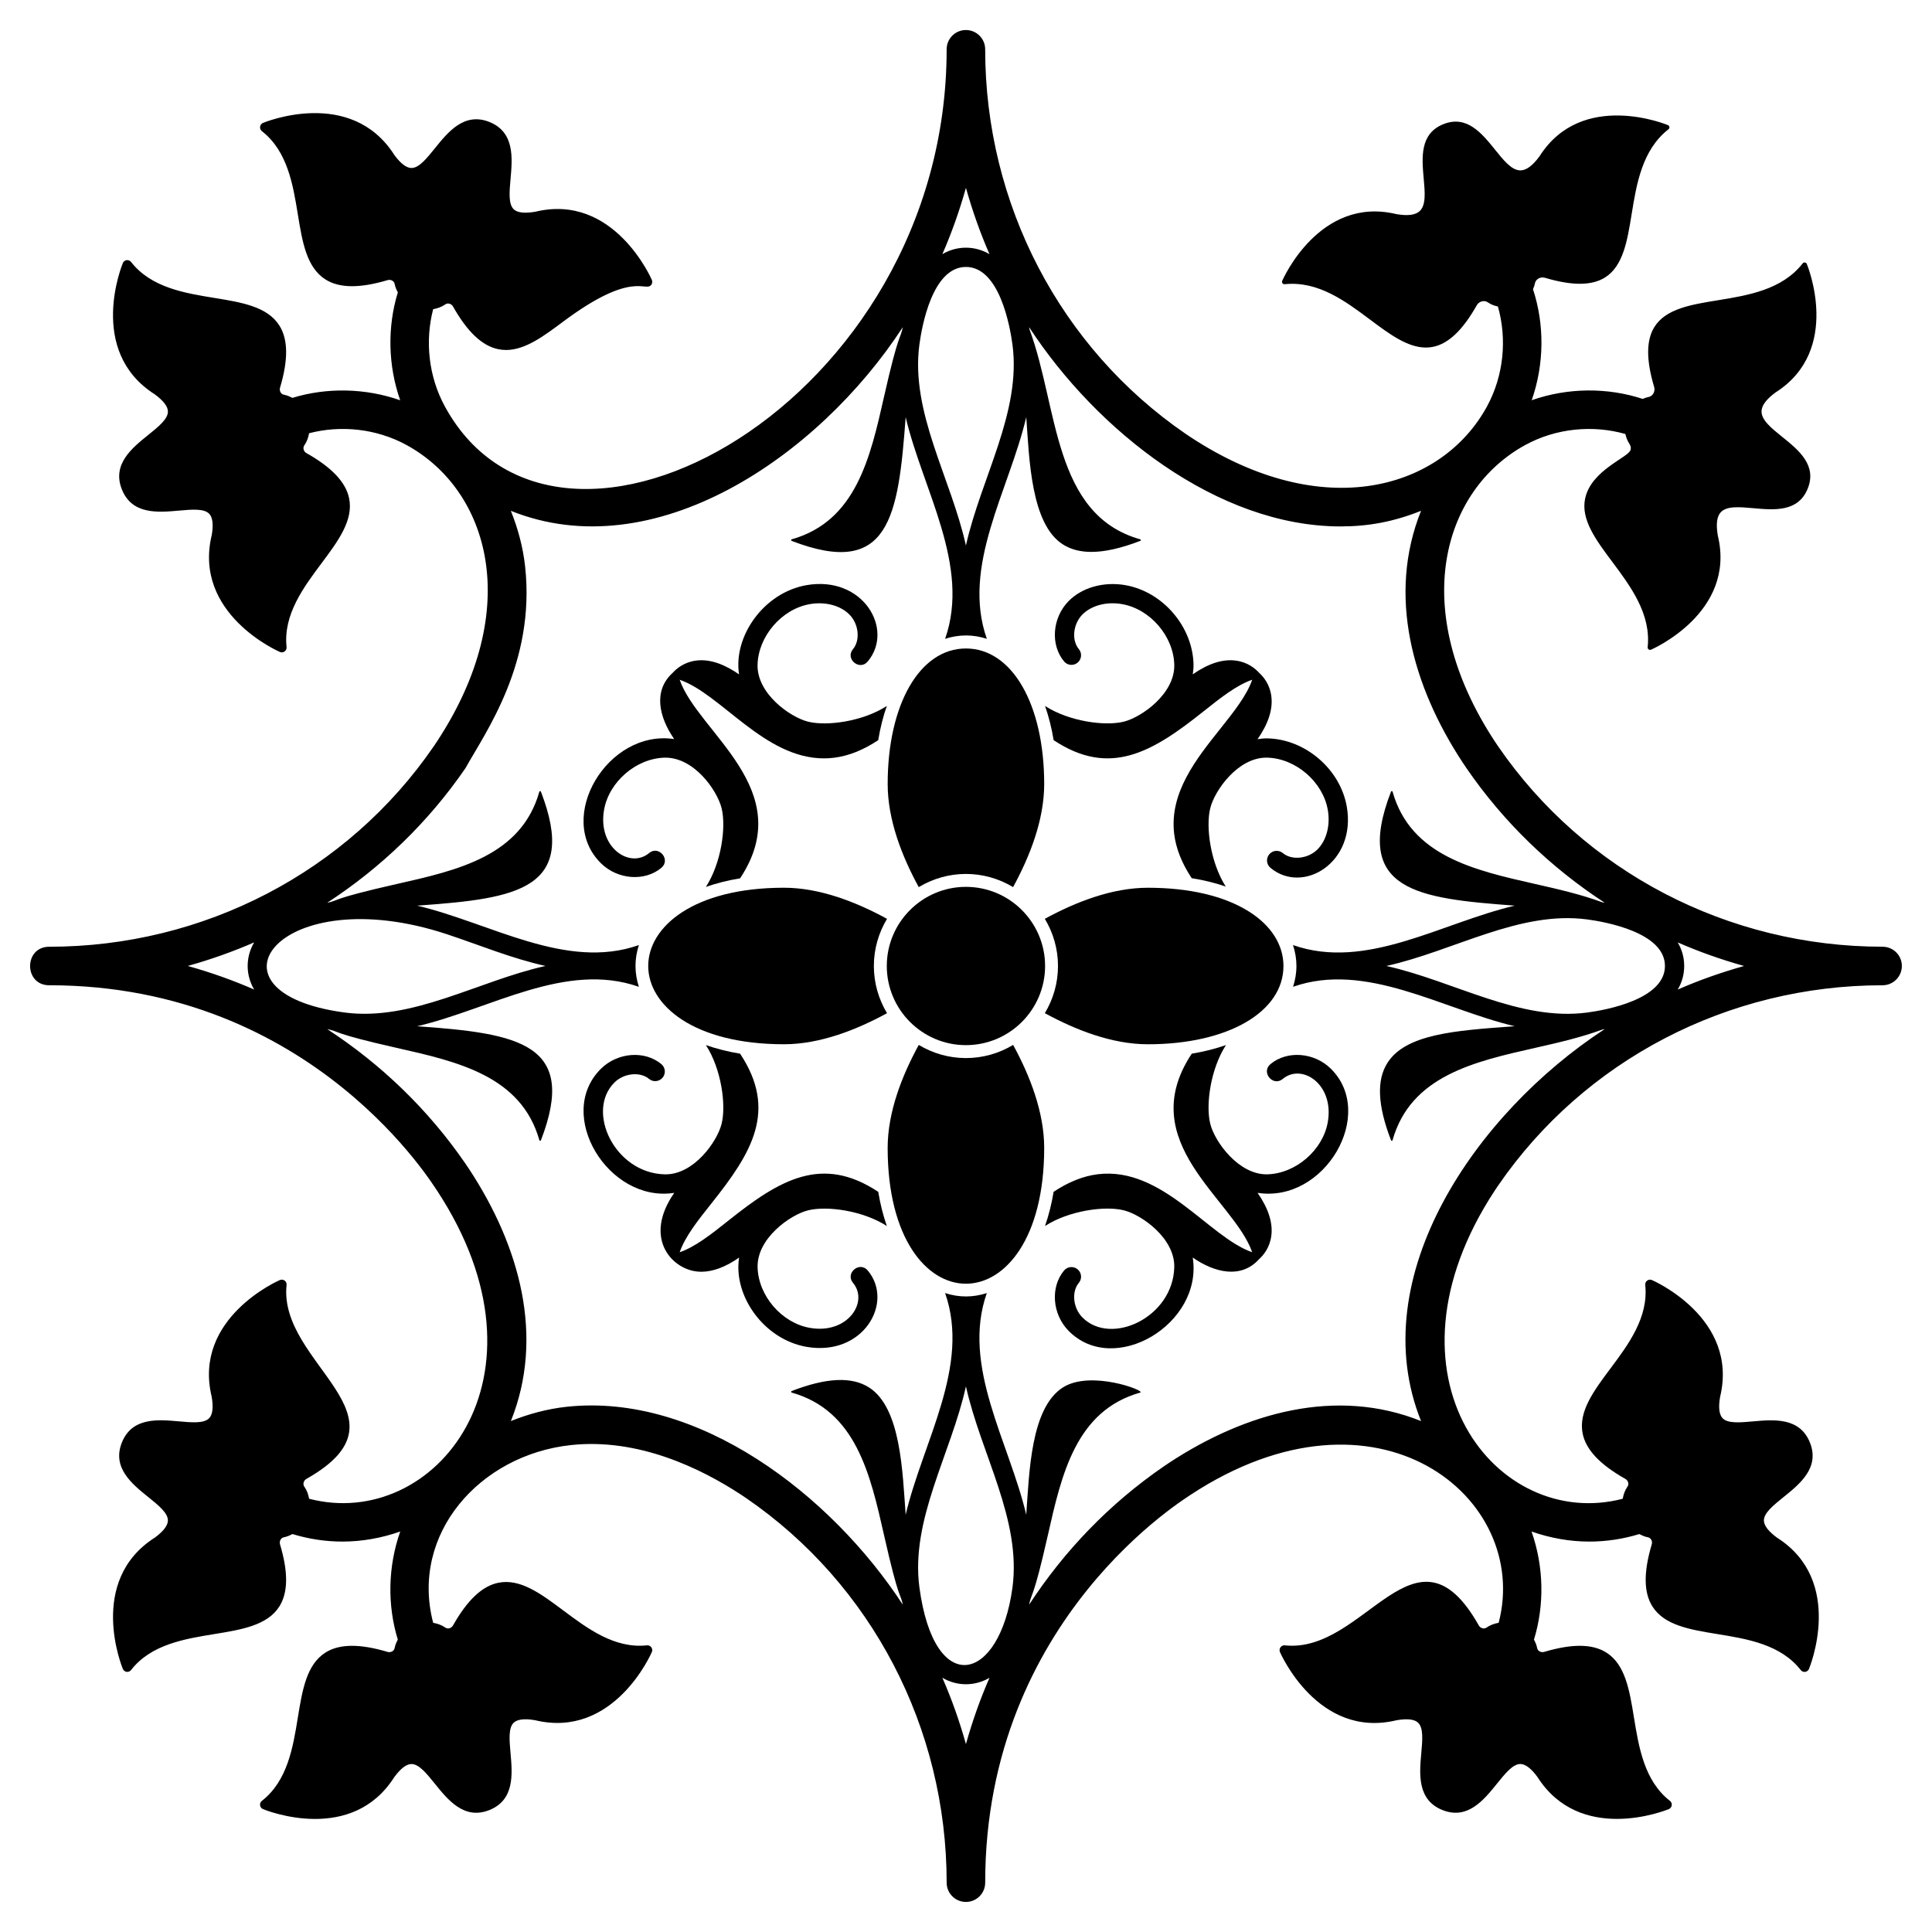 <?xml version="1.0" encoding="UTF-8"?>
<!-- Uploaded to: SVG Repo, www.svgrepo.com, Generator: SVG Repo Mixer Tools -->
<svg fill="#000000" width="800px" height="800px" version="1.1" viewBox="144 144 512 512" xmlns="http://www.w3.org/2000/svg">
 <g>
  <path d="m642.91 394.89c-40.98 0-79.07-19.848-101.89-53.102l-0.898-1.328c-23.07-35.152-13.719-66.57 8.066-78.516 8.238-4.508 17.984-5.367 26.547-2.93 0.613 2.719 1.711 2.727 1.395 4.172-0.434 2.023-10.457 5.332-12.059 12.949-1.172 5.559 2.891 10.996 7.191 16.75 4.836 6.473 10.324 13.812 9.387 22.641-0.027 0.223 0.074 0.445 0.254 0.578 0.113 0.082 0.25 0.125 0.383 0.125 0.086 0 0.168-0.016 0.25-0.051 0.227-0.098 22.633-9.824 17.703-30.227-0.523-3.039-0.262-5.066 0.785-6.203 1.574-1.703 4.996-1.395 8.613-1.07 5.582 0.5 11.895 1.066 14.422-5.18 2.519-6.25-2.422-10.23-6.781-13.742-2.828-2.281-5.504-4.434-5.453-6.754 0.031-1.551 1.262-3.195 3.707-4.996 17.75-11.27 8.379-33.832 8.285-34.059-0.09-0.207-0.277-0.355-0.504-0.383-0.219-0.031-0.449 0.062-0.586 0.238-5.453 7-14.492 8.473-22.469 9.77-7.094 1.152-13.793 2.242-16.812 7.059-2.199 3.512-2.227 8.719-0.082 15.918 0.18 0.605 0.094 1.258-0.238 1.785-0.297 0.48-0.758 0.797-1.312 0.891-0.293 0.055-0.836 0.199-1.488 0.492-9.32-3.066-19.84-3.012-29.414 0.348 3.359-9.574 3.414-20.09 0.348-29.41 0.289-0.652 0.438-1.199 0.492-1.5 0.094-0.543 0.406-1.004 0.891-1.305 0.527-0.328 1.176-0.414 1.781-0.234 7.207 2.144 12.406 2.117 15.922-0.082 4.816-3.019 5.906-9.719 7.059-16.812 1.297-7.977 2.769-17.016 9.766-22.473 0.18-0.137 0.266-0.363 0.242-0.586-0.031-0.223-0.176-0.418-0.383-0.504-0.23-0.094-22.793-9.453-34.035 8.25-1.828 2.484-3.469 3.707-5.019 3.742h-0.066c-2.297 0-4.43-2.648-6.688-5.457-3.519-4.359-7.5-9.301-13.742-6.777-6.25 2.523-5.684 8.844-5.184 14.418 0.328 3.621 0.633 7.039-1.07 8.613-1.133 1.051-3.168 1.309-6.164 0.797-20.434-4.93-30.172 17.465-30.266 17.691-0.09 0.207-0.059 0.445 0.074 0.629 0.133 0.184 0.359 0.277 0.578 0.254 8.902-0.926 16.172 4.551 22.641 9.387 5.074 3.793 9.902 7.398 14.777 7.398 0.656 0 1.316-0.062 1.977-0.203 4.055-0.852 7.82-4.453 11.512-10.996 0.309-0.543 0.828-0.93 1.43-1.062 0.547-0.121 1.117-0.008 1.57 0.32 0.754 0.531 1.652 0.855 2.606 1.066 2.438 8.562 1.582 18.316-2.93 26.551-11.945 21.793-43.289 31.191-78.512 8.07l-1.344-0.902c-33.246-22.82-53.094-60.906-53.094-101.89 0-2.816-2.289-5.102-5.106-5.102s-5.106 2.285-5.106 5.102c0 93.793-102.7 149.91-132.94 94.723-4.387-8.008-5.328-17.453-3.137-25.844 1.168-0.211 2.269-0.605 3.195-1.258 0.301-0.223 0.664-0.297 1.051-0.211 0.426 0.094 0.797 0.367 1.012 0.754 3.789 6.715 7.695 10.41 11.941 11.309 0.711 0.148 1.418 0.219 2.117 0.219 5.078 0 9.988-3.668 15.148-7.523 18.59-13.887 21.773-7.621 23.348-9.77 0.27-0.363 0.328-0.84 0.152-1.258-0.102-0.234-10.043-23.148-30.922-18.082-2.801 0.473-4.699 0.262-5.664-0.629-1.477-1.359-1.18-4.629-0.871-8.09 0.496-5.512 1.113-12.367-5.574-15.066-6.688-2.695-11.004 2.66-14.477 6.965-2.16 2.684-4.203 5.219-6.195 5.219h-0.051c-1.324-0.027-2.844-1.199-4.473-3.41-11.555-18.199-34.613-8.629-34.844-8.531-0.414 0.18-0.707 0.562-0.762 1.008-0.059 0.449 0.121 0.895 0.477 1.172 6.801 5.301 8.25 14.211 9.531 22.07 1.18 7.238 2.293 14.078 7.352 17.25 3.672 2.305 9.047 2.359 16.438 0.156 0.43-0.125 0.895-0.066 1.27 0.168 0.23 0.141 0.516 0.406 0.602 0.891 0.145 0.758 0.453 1.488 0.836 2.191-2.797 9.113-2.633 19.297 0.625 28.59-9.289-3.258-19.473-3.422-28.586-0.629-0.711-0.383-1.445-0.695-2.219-0.84-0.465-0.082-0.73-0.371-0.871-0.598-0.234-0.375-0.293-0.84-0.168-1.266 2.203-7.387 2.148-12.766-0.156-16.441-3.168-5.059-10.008-6.172-17.246-7.348-7.859-1.277-16.77-2.727-22.07-9.531-0.273-0.359-0.758-0.523-1.168-0.484-0.449 0.059-0.832 0.352-1.008 0.766-0.102 0.23-9.676 23.289 8.453 34.797 2.281 1.68 3.453 3.199 3.484 4.519 0.043 2.008-2.512 4.066-5.219 6.246-4.309 3.473-9.668 7.789-6.965 14.477 2.699 6.688 9.555 6.066 15.07 5.578 3.453-0.312 6.723-0.605 8.086 0.867 0.895 0.969 1.105 2.875 0.648 5.582-5.07 20.965 17.824 30.91 18.059 31.008 0.16 0.066 0.328 0.102 0.496 0.102 0.27 0 0.539-0.086 0.758-0.25 0.363-0.27 0.555-0.711 0.508-1.16-0.91-8.578 4.496-15.812 9.262-22.195 4.387-5.871 8.535-11.422 7.305-17.266-0.895-4.246-4.594-8.148-11.305-11.938-0.387-0.219-0.66-0.586-0.754-1.012-0.086-0.375-0.008-0.75 0.219-1.066 0.645-0.914 1.031-2.008 1.238-3.18 8.391-2.191 17.84-1.254 25.855 3.137 21.734 11.914 31.234 43.23 8.059 78.523l-0.891 1.328c-22.82 33.246-60.91 53.094-101.89 53.094-6.754 0-6.754 10.207 0 10.207 70.391 0 102.38 54.07 102.79 54.434 32.523 49.531-0.766 90.297-33.91 81.648-0.215-1.168-0.609-2.269-1.262-3.191-0.219-0.305-0.297-0.68-0.211-1.059 0.094-0.426 0.367-0.789 0.754-1.012 29.402-16.586-7.488-30.367-5.262-51.395 0.047-0.449-0.145-0.891-0.508-1.16-0.359-0.266-0.84-0.324-1.258-0.148-0.234 0.098-23.129 10.043-18.078 30.922 0.473 2.789 0.262 4.695-0.629 5.664-1.359 1.473-4.629 1.176-8.086 0.867-5.508-0.492-12.371-1.113-15.07 5.578-2.703 6.688 2.656 11.004 6.965 14.477 2.707 2.18 5.266 4.238 5.219 6.246-0.031 1.32-1.203 2.84-3.41 4.473-18.203 11.555-8.629 34.613-8.527 34.844 0.176 0.414 0.559 0.707 1.008 0.766 0.051 0.004 0.109 0.008 0.164 0.008 0.391 0 0.762-0.18 1.004-0.492 5.301-6.801 14.211-8.25 22.07-9.527 7.238-1.18 14.078-2.293 17.246-7.352 2.305-3.676 2.359-9.055 0.156-16.434-0.125-0.438-0.062-0.898 0.172-1.273 0.141-0.227 0.406-0.516 0.887-0.602 0.777-0.148 1.52-0.461 2.231-0.848 4.254 1.305 8.734 1.996 13.258 1.996 5.168 0 10.359-0.926 15.312-2.668-3.281 9.305-3.449 19.516-0.645 28.648-0.383 0.711-0.691 1.445-0.84 2.219-0.082 0.461-0.367 0.73-0.598 0.871-0.375 0.234-0.836 0.293-1.266 0.168-7.394-2.203-12.77-2.148-16.438 0.156-5.059 3.172-6.172 10.008-7.352 17.25-1.277 7.859-2.727 16.77-9.531 22.07-0.355 0.277-0.539 0.723-0.477 1.172 0.055 0.449 0.348 0.832 0.762 1.008 0.117 0.051 6.285 2.613 13.816 2.613 7.09 0 15.395-2.277 20.977-11.07 1.68-2.281 3.203-3.453 4.523-3.484h0.051c1.988 0 4.031 2.535 6.195 5.219 3.473 4.309 7.793 9.668 14.477 6.965 6.688-2.699 6.07-9.559 5.574-15.07-0.309-3.461-0.605-6.727 0.871-8.09 0.969-0.895 2.867-1.105 5.578-0.648 20.988 5.082 30.906-17.828 31.008-18.062 0.379-0.906-0.363-1.875-1.309-1.766-8.602 0.922-15.809-4.496-22.191-9.266-5.871-4.391-11.43-8.543-17.266-7.305-4.242 0.895-8.152 4.594-11.941 11.305-0.215 0.387-0.586 0.66-1.012 0.754-0.379 0.082-0.75 0.004-1.059-0.219-0.914-0.645-2.008-1.031-3.18-1.238-6.148-23.508 12.297-44.477 36.457-47.098 17.816-1.938 34.41 6.094 45.199 13.184 0.418 0.27 0.855 0.566 1.328 0.891 33.246 22.816 53.094 60.906 53.094 101.89 0 2.816 2.289 5.102 5.106 5.102s5.106-2.285 5.106-5.102c0-70.387 54.027-102.33 54.43-102.79 49.59-32.543 90.289 0.816 81.648 33.914-1.164 0.215-2.266 0.605-3.188 1.258-0.312 0.219-0.699 0.293-1.059 0.211-0.426-0.094-0.797-0.367-1.012-0.754-16.801-29.77-30.137 7.539-51.398 5.266-0.434-0.055-0.891 0.145-1.156 0.508-0.27 0.363-0.324 0.84-0.152 1.258 0.102 0.23 10.039 23.145 30.922 18.078 2.789-0.477 4.699-0.262 5.664 0.629 1.477 1.359 1.184 4.629 0.871 8.09-0.496 5.512-1.113 12.367 5.574 15.07 6.684 2.699 11.004-2.66 14.477-6.969 2.164-2.684 4.207-5.219 6.195-5.219h0.051c1.32 0.031 2.844 1.203 4.469 3.414 5.621 8.848 13.957 11.133 21.07 11.133 7.516 0 13.66-2.551 13.777-2.602 0.414-0.18 0.707-0.562 0.762-1.008 0.059-0.449-0.121-0.895-0.48-1.172-6.801-5.301-8.25-14.211-9.531-22.07-1.18-7.238-2.289-14.078-7.352-17.25-3.672-2.305-9.047-2.359-16.438-0.156-0.434 0.125-0.898 0.066-1.27-0.168-0.23-0.141-0.52-0.406-0.605-0.891-0.145-0.758-0.453-1.488-0.836-2.191 2.805-9.133 2.633-19.344-0.645-28.652 4.953 1.742 10.145 2.668 15.312 2.668 4.527 0 9.012-0.691 13.27-1.996 0.719 0.395 1.461 0.707 2.242 0.855 0.465 0.082 0.73 0.371 0.871 0.598 0.234 0.371 0.293 0.836 0.168 1.266-2.199 7.387-2.148 12.766 0.156 16.438 3.172 5.059 10.008 6.172 17.246 7.352 7.863 1.277 16.77 2.727 22.074 9.531 0.242 0.312 0.613 0.492 1.004 0.492 0.055 0 0.109-0.004 0.164-0.008 0.449-0.059 0.832-0.352 1.012-0.766 0.098-0.23 9.668-23.289-8.457-34.797-2.281-1.68-3.453-3.199-3.484-4.519-0.043-2.008 2.512-4.066 5.219-6.246 4.309-3.473 9.668-7.789 6.965-14.477s-9.574-6.07-15.066-5.578c-3.457 0.309-6.723 0.605-8.09-0.867-0.895-0.969-1.109-2.875-0.645-5.582 5.062-20.965-17.832-30.91-18.066-31.008-0.418-0.176-0.898-0.117-1.258 0.148-0.363 0.27-0.555 0.711-0.508 1.16 0.91 8.582-4.492 15.812-9.266 22.195-4.387 5.871-8.531 11.422-7.301 17.266 0.895 4.242 4.594 8.148 11.301 11.934 0.391 0.219 0.664 0.59 0.758 1.016 0.059 0.266 0.07 0.664-0.219 1.062-0.645 0.914-1.031 2.008-1.242 3.18-33.32 8.711-66.32-32.293-33.934-81.633l0.91-1.352c22.82-33.246 60.906-53.094 101.89-53.094 2.816 0 5.106-2.285 5.106-5.102 0.02-2.816-2.269-5.106-5.086-5.106zm-242.93-201.11c1.691 6.016 3.758 11.895 6.246 17.578-3.914-2.312-8.66-2.269-12.492 0 2.488-5.688 4.555-11.562 6.246-17.578zm-12.328 41.508c0.648-4.82 3.445-20.543 12.328-20.543 8.883 0 11.68 15.723 12.328 20.543 2.414 17.898-8.371 35.445-12.328 53.285-3.957-17.875-14.754-35.297-12.328-53.285zm-176.3 170.95c-5.688-2.492-11.566-4.559-17.586-6.25 6.019-1.691 11.902-3.762 17.59-6.25-2.281 3.852-2.316 8.594-0.004 12.5zm51.09-14.656c8.652 2.867 17.102 6.406 26.125 8.406-17.781 3.945-35.312 14.742-53.285 12.332-39.695-5.344-17.273-35.445 27.16-20.738zm137.54 214.62c-1.688-6.016-3.758-11.895-6.246-17.578 3.867 2.289 8.613 2.297 12.492 0-2.488 5.688-4.559 11.566-6.246 17.578zm12.332-41.508c-3.391 25.188-20.688 29.547-24.66 0-2.41-17.93 8.379-35.449 12.328-53.285 3.996 17.973 14.742 35.305 12.332 53.285zm108.27-44.098c-22.414-9.004-46.402-2.297-66.672 11.004l-1.512 1.02c-14.367 9.863-26.379 22.383-35.684 36.648 0.664-3.344 1.082-1.176 4.957-18.348 3.668-16.254 7.461-33.062 24.488-37.871 1.609-0.465-13.078-6.059-20.469-1.371-8.582 5.441-8.926 22.684-9.73 33.746-4.555-19.336-17.242-39.395-10.449-58.746-3.559 1.16-7.293 1.227-11.055 0 6.785 19.332-5.879 39.32-10.449 58.746-0.84-11.227-1.219-28.348-9.73-33.746-4.582-2.91-11.293-2.594-20.488 0.961-0.09 0.035-0.145 0.121-0.137 0.211 0.004 0.094 0.066 0.176 0.156 0.199 17.027 4.809 20.816 21.617 24.488 37.871 3.992 17.707 4.336 15.18 4.957 18.348-19.066-29.234-54.27-56.219-89.094-52.457-5.137 0.559-10.09 1.902-14.777 3.785 8.973-22.344 2.367-46.289-10.992-66.66l-1.023-1.523c-9.859-14.367-22.383-26.379-36.648-35.684 3.391 0.668 0.996 1.039 18.344 4.957 16.254 3.668 33.062 7.457 37.871 24.484 0.027 0.09 0.102 0.152 0.195 0.156h0.012c0.09 0 0.172-0.055 0.203-0.141 9.883-25.602-5.789-28.32-32.793-30.219 19.598-4.609 39.363-17.258 58.754-10.449-1.191-3.664-1.195-7.391 0-11.059-19.336 6.785-39.32-5.875-58.75-10.449 0.242-0.016 0.492-0.035 0.73-0.055 25.82-1.867 42.035-4.32 32.055-30.164-0.035-0.09-0.129-0.141-0.215-0.141-0.094 0.004-0.172 0.07-0.195 0.156-4.809 17.027-21.613 20.82-37.867 24.484-17.738 4-15.191 4.352-18.359 4.957 14.273-9.309 26.797-21.324 36.664-35.703 5.227-9.43 18.574-27.781 15.793-53.395-0.559-5.137-1.902-10.09-3.785-14.773 37.926 15.238 81.355-14.156 103.87-48.668-0.648 3.269-1.086 1.207-4.953 18.348-3.668 16.254-7.457 33.062-24.488 37.871-0.09 0.027-0.152 0.105-0.156 0.199-0.008 0.094 0.047 0.18 0.137 0.211 25.918 10.012 28.27-6.363 30.219-32.793 4.543 19.316 17.25 39.383 10.453 58.754 1.758-0.57 3.598-0.895 5.527-0.895s3.773 0.32 5.531 0.895c-6.785-19.324 5.875-39.301 10.449-58.758 0.805 11.203 1.242 28.375 9.734 33.754 2.066 1.309 4.562 1.969 7.523 1.969 3.609 0 7.91-0.977 12.961-2.926 0.09-0.031 0.145-0.117 0.137-0.211-0.004-0.094-0.066-0.176-0.156-0.199-23.18-6.547-21.703-35.016-29.312-55.555-0.039-0.215-0.09-0.449-0.133-0.672 17.938 27.504 49.969 52.812 82.539 52.812 7.394 0 14.148-1.254 21.332-4.141-8.992 22.387-2.336 46.359 11.012 66.684l1.008 1.5c9.863 14.371 22.383 26.379 36.652 35.688-0.223-0.043-0.453-0.094-0.668-0.133-5.562-2.059-11.668-3.465-17.68-4.824-16.258-3.668-33.062-7.457-37.875-24.484-0.027-0.09-0.102-0.152-0.195-0.156-0.078-0.004-0.18 0.051-0.215 0.141-10.164 26.332 7.106 28.312 32.793 30.219-19.57 4.606-39.371 17.27-58.77 10.445 0.582 1.777 0.91 3.625 0.91 5.531 0 1.93-0.324 3.773-0.895 5.531 19.352-6.793 39.488 5.914 58.742 10.449-0.238 0.016-0.484 0.035-0.723 0.055-15.117 1.094-28.172 2.035-33.016 9.676-2.91 4.586-2.594 11.289 0.957 20.488 0.031 0.082 0.113 0.141 0.203 0.141h0.012c0.094-0.004 0.172-0.066 0.195-0.156 4.812-17.027 21.617-20.82 37.871-24.484 6.016-1.355 12.121-2.766 17.684-4.824 0.215-0.039 0.445-0.09 0.664-0.133-34.172 22.289-64.004 65.699-48.672 103.87zm44.094-108.27c-17.961 2.406-35.391-8.355-53.281-12.332 17.895-3.969 35.305-14.75 53.281-12.328 4.82 0.648 20.547 3.453 20.547 12.328 0 8.879-15.73 11.684-20.547 12.332zm23.934-6.082c1.062-1.797 1.715-3.856 1.715-6.246 0-2.394-0.652-4.453-1.715-6.246 5.684 2.488 11.566 4.559 17.582 6.246-6.019 1.688-11.898 3.758-17.582 6.246z"/>
  <path d="m441.86 335.24c-5.074 1.277-14.645-0.086-20.91-4.152 0.969 2.781 1.742 5.805 2.277 9.062 14.863 9.852 26.078 3.25 39.605-7.539 4.535-3.617 8.855-7.035 13.016-8.473-1.438 4.16-4.856 8.48-8.473 13.016-6.348 7.961-13.543 16.98-12.199 27.879 0.477 3.879 2.039 7.762 4.633 11.691 3.234 0.516 6.25 1.266 9.035 2.223-4.023-6.273-5.375-15.777-4.102-20.82 1.195-4.703 7.309-13.344 14.824-13.344h0.23c7.562 0.176 14.773 6.383 16.082 13.828 0.723 4.106-0.344 8.148-2.785 10.543-2.504 2.461-6.773 2.891-9.133 0.918-1.082-0.902-2.684-0.758-3.594 0.324-0.902 1.082-0.758 2.691 0.324 3.594 8.574 7.144 22.836-1.34 20.215-16.266-1.738-9.887-10.957-17.812-20.992-18.047-0.898-0.02-1.781 0.074-2.648 0.215 2.879-4.133 4.106-7.961 3.648-11.422-0.418-3.195-2.152-5.199-3.238-6.172-0.977-1.086-2.981-2.816-6.172-3.234-3.457-0.465-7.285 0.766-11.41 3.641 0.137-0.863 0.223-1.742 0.203-2.641-0.23-10.035-8.16-19.258-18.047-20.992-5.742-1.008-11.508 0.613-15.066 4.234-4.332 4.41-4.871 11.578-1.195 15.977 0.906 1.086 2.508 1.223 3.59 0.324 1.082-0.902 1.227-2.512 0.324-3.594-1.969-2.359-1.539-6.625 0.922-9.133 2.398-2.438 6.438-3.508 10.543-2.785 7.449 1.309 13.656 8.523 13.828 16.086 0.184 7.625-8.586 13.852-13.336 15.059z"/>
  <path d="m358.11 464.76c5.074-1.277 14.641 0.086 20.91 4.148-0.969-2.781-1.742-5.801-2.277-9.059-14.887-9.867-26.109-3.231-39.605 7.539-4.535 3.617-8.855 7.035-13.016 8.469 1.434-4.16 4.856-8.48 8.473-13.016 10.668-13.371 17.516-24.551 7.539-39.605-3.262-0.535-6.285-1.309-9.066-2.277 4.066 6.266 5.434 15.84 4.152 20.91-1.195 4.703-7.309 13.344-14.82 13.344h-0.23c-13.301-0.309-21.031-16.785-13.301-24.375 2.508-2.461 6.773-2.891 9.129-0.918 1.082 0.902 2.684 0.758 3.594-0.324 0.902-1.082 0.758-2.691-0.324-3.594-4.402-3.672-11.57-3.133-15.973 1.195-12.383 12.141 1.984 35.652 19.391 32.922-8.148 11.719-0.965 19.926 5.773 20.812 0.469 0.062 0.945 0.094 1.426 0.094 3.074 0 6.418-1.27 9.984-3.75-1.598 10.074 6.527 21.664 17.844 23.648 15.066 2.633 23.312-11.773 16.262-20.215-2.164-2.59-6.078 0.68-3.914 3.269 4.223 5.062-1.445 13.695-11.465 11.918-7.445-1.309-13.652-8.523-13.828-16.086-0.176-7.617 8.59-13.844 13.344-15.051z"/>
  <path d="m480.69 426c-2.598 2.164 0.68 6.078 3.269 3.918 5.051-4.219 13.684 1.418 11.918 11.465-1.309 7.449-8.523 13.652-16.082 13.828-7.539 0.113-13.848-8.59-15.051-13.344-1.285-5.066 0.086-14.637 4.148-20.91-2.781 0.969-5.801 1.742-9.062 2.277-15.578 23.504 11.184 38.637 16.012 52.621-11.5-3.969-23.742-22.75-40.898-20.672-3.891 0.48-7.785 2.047-11.723 4.66-0.535 3.258-1.309 6.281-2.277 9.062 6.269-4.066 15.848-5.43 20.91-4.152 4.754 1.203 13.52 7.434 13.34 15.051-0.309 13.348-16.816 20.996-24.371 13.301-2.461-2.504-2.891-6.769-0.922-9.133 0.906-1.082 0.758-2.691-0.324-3.594-1.082-0.902-2.688-0.758-3.59 0.324-3.672 4.398-3.137 11.566 1.195 15.977 12.082 12.301 35.684-1.828 32.906-19.414 5.836 4.055 12.848 5.684 17.582 0.426 1.086-0.977 2.82-2.977 3.242-6.172 0.453-3.457-0.773-7.277-3.641-11.402 17.797 2.769 31.594-20.938 19.391-32.922-4.41-4.332-11.57-4.867-15.973-1.195z"/>
  <path d="m316 370.08c-5.043 4.211-13.684-1.434-11.918-11.465 1.309-7.449 8.527-13.652 16.086-13.828 7.723-0.141 13.844 8.59 15.051 13.344 1.281 5.066-0.09 14.641-4.152 20.91 2.781-0.969 5.805-1.742 9.066-2.277 15.574-23.504-11.188-38.641-16.012-52.621 10.996 3.793 22.426 20.832 38.234 20.832 0.875 0 1.762-0.055 2.66-0.164 3.891-0.48 7.785-2.047 11.723-4.66 0.535-3.258 1.309-6.281 2.277-9.059-6.266 4.062-15.832 5.434-20.91 4.148-4.754-1.207-13.52-7.434-13.344-15.051 0.18-7.562 6.383-14.777 13.828-16.086 4.102-0.723 8.148 0.344 10.547 2.785 2.457 2.504 2.887 6.773 0.918 9.133-2.168 2.594 1.75 5.859 3.914 3.269 7.106-8.508-1.246-22.836-16.262-20.215-11.332 1.992-19.434 13.613-17.844 23.648-3.328-2.316-7.359-4.203-11.41-3.66-3.203 0.422-5.211 2.164-6.184 3.246-5.215 4.711-3.66 11.699 0.398 17.547-17.621-2.633-31.664 20.891-19.379 32.941 4.402 4.328 11.57 4.867 15.973 1.195 2.594-2.156-0.668-6.074-3.262-3.914z"/>
  <path d="m412.48 379.09c4.438-8.121 8.242-17.805 8.242-27.301 0-21.156-8.531-35.934-20.742-35.934-12.211 0-20.738 14.777-20.738 35.934 0 9.504 3.801 19.184 8.234 27.305 7.652-4.598 17.168-4.707 25.004-0.004z"/>
  <path d="m484.13 400c0-5.594-3.242-10.715-9.133-14.426-6.555-4.129-15.82-6.312-26.797-6.312h-0.008c-9.504 0-19.184 3.801-27.301 8.234 2.199 3.664 3.488 7.93 3.488 12.504 0 4.57-1.289 8.84-3.484 12.5 8.121 4.438 17.805 8.242 27.297 8.242 21.16 0 35.938-8.531 35.938-20.742z"/>
  <path d="m379.01 400c0 11.566 9.406 20.973 20.973 20.973 11.566 0 20.977-9.41 20.977-20.973s-9.41-20.973-20.977-20.973c-11.566 0-20.973 9.41-20.973 20.973z"/>
  <path d="m379.07 387.5c-8.121-4.438-17.805-8.242-27.301-8.242-48 0-47.957 41.48 0 41.48 9.504 0 19.184-3.801 27.301-8.234-2.199-3.664-3.488-7.93-3.488-12.504 0.004-4.574 1.289-8.84 3.488-12.5z"/>
  <path d="m399.98 424.4c-4.57 0-8.836-1.285-12.5-3.484-4.438 8.121-8.242 17.805-8.242 27.297 0 47.996 41.484 47.969 41.484 0 0-9.504-3.801-19.184-8.234-27.301-3.664 2.199-7.934 3.488-12.508 3.488z"/>
 </g>
</svg>